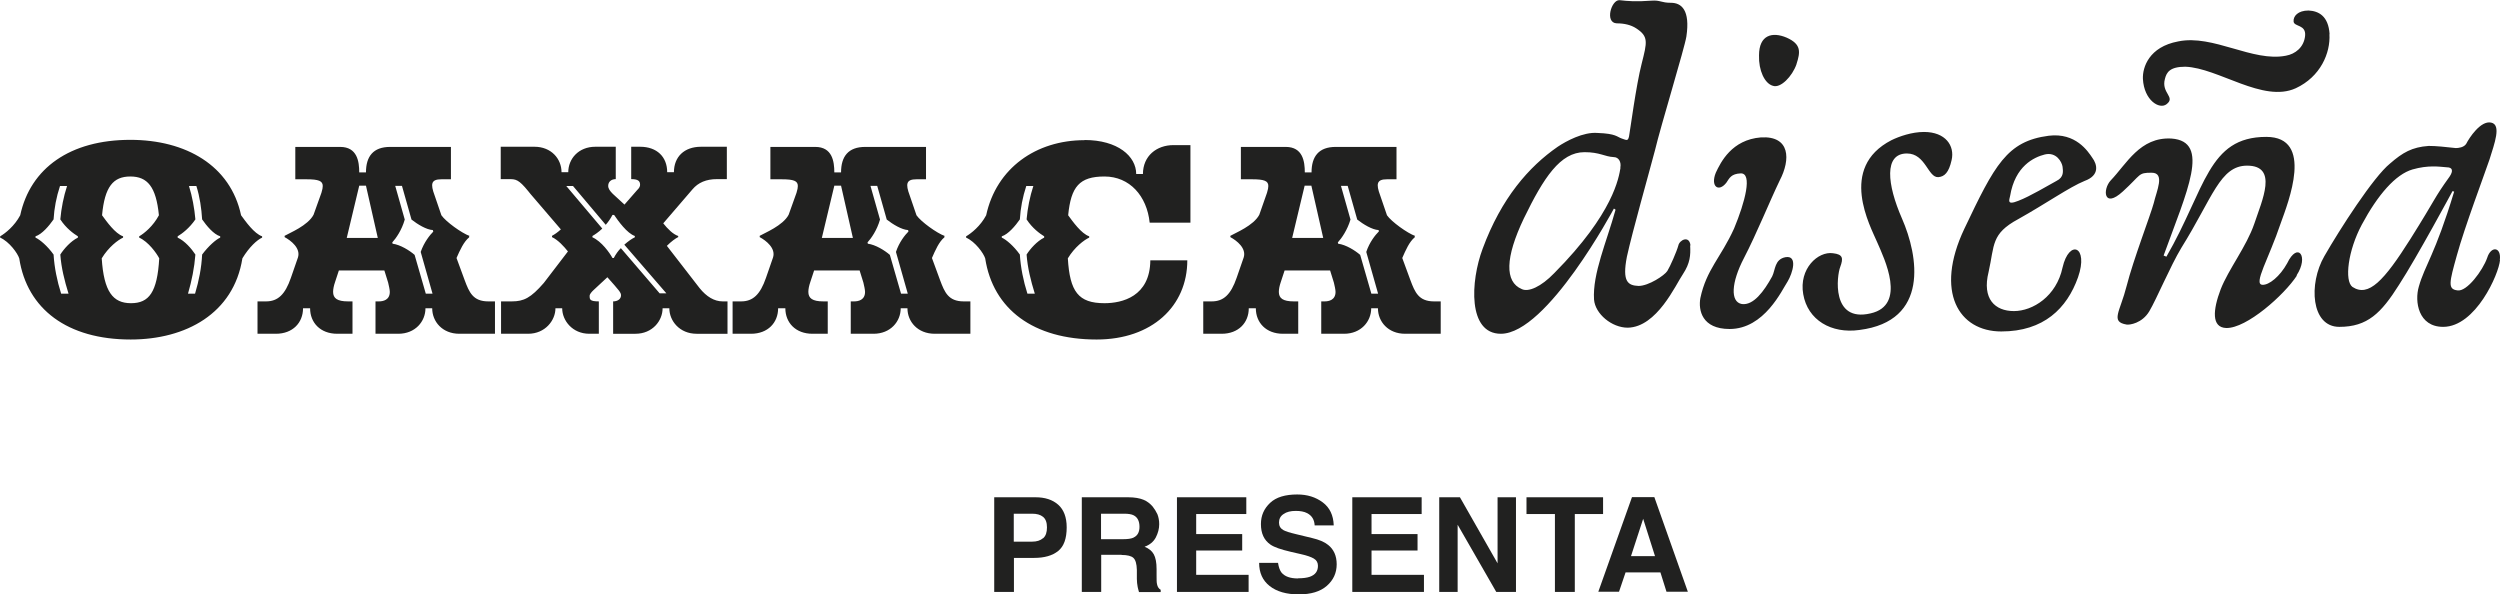 <?xml version="1.0" encoding="UTF-8"?>
<svg xmlns="http://www.w3.org/2000/svg" id="Capa_2" data-name="Capa 2" viewBox="0 0 152.13 36.17">
  <defs>
    <style>
      .cls-1 {
        fill: #212120;
      }
    </style>
  </defs>
  <g id="Capa_1-2" data-name="Capa 1">
    <path class="cls-1" d="M83.9,14.09c-.21.21-.56.64-.76,1.24l.72,2.54h-.41l-.68-2.36c-.31-.27-.87-.62-1.34-.68l-.02-.08c.23-.25.58-.75.77-1.39l-.58-2.05h.41l.58,2.05c.37.29.91.62,1.3.64l.02.08ZM86.12,14.36c-.48-.17-1.45-.87-1.72-1.26l-.41-1.2c-.27-.72-.21-.99.41-.99h.58v-1.97h-3.7c-1.03,0-1.47.58-1.47,1.55h-.41c0-.66-.12-1.55-1.16-1.55h-2.73v1.97h.68c.75,0,.99.1.99.41,0,.1-.02.21-.08.41l-.47,1.34c-.35.66-1.45,1.1-1.76,1.28v.08c.39.21.99.68.81,1.24l-.43,1.24c-.35,1.01-.79,1.43-1.51,1.43h-.52v1.97h1.12c1.03,0,1.65-.68,1.65-1.55h.43c0,.87.62,1.55,1.65,1.55h.93v-1.97h-.27c-.66,0-.91-.19-.91-.58,0-.16.04-.37.12-.6l.23-.7h2.77l.23.74c.04.17.1.43.1.56,0,.5-.41.58-.66.58h-.21v1.97h1.39c1.03,0,1.65-.75,1.65-1.55h.41c0,.81.62,1.55,1.65,1.55h2.17v-1.97h-.41c-.93,0-1.16-.56-1.43-1.28l-.5-1.36c.21-.48.43-.99.76-1.26v-.08ZM80.53,14.48h-1.9l.76-3.18h.41l.72,3.18ZM62.52,17.87c-.25-.79-.41-1.59-.46-2.38-.37-.52-.83-.91-1.1-1.03v-.08c.39-.12.83-.64,1.1-1.03.04-.68.17-1.36.39-2.03h.43c-.21.64-.35,1.35-.41,2.03.35.54.81.87,1.07,1.03v.08c-.43.21-.85.68-1.07,1.03.06.81.25,1.57.5,2.38h-.45ZM65.99,8.53c-2.94,0-5.36,1.7-5.98,4.57-.35.66-.91,1.1-1.22,1.28v.08c.56.25,1.06.95,1.16,1.26.48,3.1,2.94,4.94,6.78,4.94,3.37,0,5.52-2.03,5.52-4.82h-2.25c-.02,2.21-1.72,2.61-2.79,2.61-1.59,0-2.11-.7-2.23-2.73.41-.68.99-1.12,1.3-1.26v-.08c-.48-.16-1.01-.91-1.28-1.28.17-1.74.68-2.36,2.21-2.36s2.58,1.18,2.75,2.81h2.48v-4.72h-1.03c-1.03,0-1.86.66-1.86,1.76h-.41c0-1.08-1.12-2.07-3.14-2.07M55.28,14.09c-.21.21-.56.64-.76,1.24l.72,2.54h-.41l-.68-2.36c-.31-.27-.87-.62-1.34-.68l-.02-.08c.23-.25.58-.75.76-1.39l-.58-2.05h.41l.58,2.05c.37.29.91.62,1.3.64l.02.08ZM57.49,14.36c-.48-.17-1.45-.87-1.72-1.26l-.41-1.2c-.27-.72-.21-.99.41-.99h.58v-1.97h-3.7c-1.03,0-1.47.58-1.47,1.55h-.41c0-.66-.12-1.55-1.16-1.55h-2.73v1.97h.68c.75,0,.99.1.99.41,0,.1-.02.21-.08.41l-.48,1.34c-.35.66-1.45,1.1-1.76,1.28v.08c.39.21.99.68.81,1.24l-.43,1.24c-.35,1.01-.79,1.43-1.51,1.43h-.52v1.97h1.12c1.03,0,1.65-.68,1.65-1.55h.44c0,.87.62,1.55,1.65,1.55h.93v-1.97h-.27c-.66,0-.91-.19-.91-.58,0-.16.04-.37.12-.6l.23-.7h2.77l.23.74c.04.17.1.43.1.56,0,.5-.41.58-.66.58h-.21v1.97h1.39c1.03,0,1.65-.75,1.65-1.55h.41c0,.81.62,1.55,1.66,1.55h2.17v-1.97h-.41c-.93,0-1.16-.56-1.43-1.28l-.5-1.36c.21-.48.43-.99.76-1.26v-.08ZM51.91,14.48h-1.9l.76-3.18h.41l.72,3.18ZM34.46,11.32h.41l1.99,2.36c.15-.17.29-.37.41-.6h.1c.25.37.79,1.12,1.26,1.28v.08c-.17.08-.39.23-.64.45l2.56,2.96h-.41l-2.36-2.75c-.17.17-.31.37-.43.6h-.08c-.17-.31-.66-1.01-1.22-1.26v-.08c.14-.08.37-.23.6-.45l-2.19-2.59ZM41.27,14.44v-.08c-.31-.1-.64-.43-.91-.77l1.78-2.07c.35-.41.83-.62,1.49-.62h.6v-1.97h-1.57c-1.03,0-1.65.62-1.65,1.55h-.41c0-.93-.62-1.55-1.65-1.55h-.54v1.97c.43,0,.54.12.54.35,0,.08-.04.19-.19.33l-.76.87c-.58-.56-.99-.81-.99-1.14,0-.25.19-.41.46-.41v-1.97h-1.24c-1.03,0-1.65.74-1.65,1.55h-.41c0-.81-.62-1.55-1.65-1.55h-2.05v1.97h.48c.43,0,.6,0,1.2.74l.12.15,1.86,2.17c-.21.19-.39.31-.54.39v.08c.37.17.72.56.97.87l-1.47,1.92c-.79.91-1.22,1.12-1.94,1.12h-.66v1.97h1.65c1.03,0,1.66-.81,1.66-1.55h.41c0,.74.62,1.55,1.65,1.55h.58v-1.97c-.56,0-.56-.12-.56-.35,0-.08.12-.23.23-.33l.85-.79c.72.81.83.93.83,1.1,0,.23-.21.37-.48.37v1.97h1.36c1.03,0,1.65-.79,1.65-1.55h.41c0,.76.62,1.55,1.66,1.55h1.88v-1.97h-.29c-.52,0-.99-.29-1.41-.81l-1.99-2.57c.27-.27.52-.45.7-.54M26.37,14.09c-.21.21-.56.64-.77,1.24l.72,2.54h-.41l-.68-2.36c-.31-.27-.87-.62-1.34-.68l-.02-.08c.23-.25.58-.75.76-1.39l-.58-2.05h.41l.58,2.05c.37.29.91.62,1.3.64l.02.08ZM28.58,14.36c-.48-.17-1.45-.87-1.72-1.26l-.41-1.2c-.27-.72-.21-.99.41-.99h.58v-1.97h-3.7c-1.03,0-1.47.58-1.47,1.55h-.41c0-.66-.12-1.55-1.16-1.55h-2.73v1.97h.68c.74,0,.99.1.99.41,0,.1-.02.21-.08.41l-.48,1.34c-.35.66-1.45,1.1-1.76,1.28v.08c.39.21.99.68.81,1.24l-.43,1.24c-.35,1.01-.79,1.43-1.51,1.43h-.52v1.97h1.12c1.03,0,1.65-.68,1.65-1.55h.43c0,.87.62,1.55,1.65,1.55h.93v-1.97h-.27c-.66,0-.91-.19-.91-.58,0-.16.04-.37.12-.6l.23-.7h2.77l.23.74c.04.17.1.43.1.56,0,.5-.41.58-.66.58h-.21v1.97h1.39c1.03,0,1.65-.75,1.65-1.55h.41c0,.81.62,1.55,1.65,1.55h2.17v-1.97h-.41c-.93,0-1.16-.56-1.43-1.28l-.5-1.36c.21-.48.44-.99.77-1.26v-.08ZM23,14.48h-1.9l.76-3.18h.41l.72,3.18ZM3.72,17.87c-.25-.79-.41-1.59-.46-2.38-.37-.52-.83-.91-1.1-1.03v-.08c.39-.12.83-.64,1.1-1.03.04-.68.17-1.36.39-2.03h.43c-.21.64-.35,1.35-.41,2.03.35.54.81.87,1.07,1.03v.08c-.43.21-.85.68-1.07,1.03.06.81.25,1.57.5,2.38h-.45ZM11.44,17.87c.23-.79.39-1.59.45-2.38-.23-.35-.64-.83-1.08-1.03v-.08c.27-.16.72-.5,1.08-1.03-.06-.68-.19-1.39-.39-2.03h.45c.21.66.31,1.37.35,2.03.27.39.7.91,1.1,1.03v.08c-.27.12-.72.52-1.1,1.03-.04.81-.19,1.57-.43,2.38h-.43ZM7.49,14.46v-.08c-.48-.16-1.01-.91-1.28-1.28.16-1.74.68-2.36,1.72-2.36s1.57.62,1.74,2.36c-.35.66-.89,1.1-1.2,1.28v.08c.56.25,1.06.95,1.22,1.26-.12,2.07-.62,2.73-1.72,2.73s-1.65-.7-1.78-2.73c.41-.68.99-1.12,1.3-1.26M15.95,14.46v-.08c-.48-.16-1.01-.91-1.28-1.28-.64-3.02-3.35-4.59-6.74-4.59-3.66,0-6.08,1.72-6.7,4.59-.35.66-.91,1.1-1.22,1.28v.08c.56.25,1.06.95,1.16,1.26.48,3.1,2.94,4.94,6.78,4.94,3.37,0,6.27-1.59,6.8-4.94.41-.68.89-1.12,1.2-1.26"></path>
    <path class="cls-1" d="M149.06,10.75c-1.01,1.41-.74,1.18-2.38,3.79-1.61,2.55-2.55,3.56-3.53,2.92-.5-.37-.27-2.22.57-3.79.97-1.81,2.05-3.06,3.09-3.36.94-.27,1.61-.17,2.08-.13.37,0,.4.23.17.57M152.12,15.82c.1-.81-.54-.87-.77-.13-.27.77-1.24,2.08-1.81,1.98-.6-.07-.5-.47-.03-2.15.47-1.71,1.65-4.84,1.98-5.81.3-.97.74-2.12.1-2.25-.64-.14-1.34.94-1.51,1.28-.14.24-.5.27-.64.27-.64-.07-1.18-.13-1.65-.13-1.01.07-1.58.4-2.35,1.07-1.01.81-3.06,4-4,5.64-.97,1.68-.81,4.3.91,4.3s2.55-.84,3.63-2.55c1.11-1.71,3.26-5.71,3.26-5.71l.1.03c-1.17,3.86-1.78,4.47-2.15,5.78-.27.91-.03,2.45,1.48,2.45,1.98,0,3.39-3.22,3.46-4.06M139.75,16.76c.77-1.17.07-2.08-.57-.74-.44.8-1.11,1.34-1.51,1.31-.57-.03.4-1.61,1.11-3.73.47-1.31,2.05-5.27-.87-5.27-3.56,0-3.69,3.16-6.08,7.29l-.17-.07c1.41-3.9,2.89-6.95.47-7.12-1.91-.1-2.72,1.54-3.69,2.55-.5.54-.44,1.75.74.67,1.14-1.04.91-1.14,1.75-1.14s.3,1.11.13,1.85c-.2.74-1.24,3.43-1.65,5.04-.4,1.58-1.01,2.18,0,2.35.17.03.94-.07,1.38-.81.44-.74,1.28-2.75,1.95-3.86,1.91-3.06,2.35-5,4-5,1.91,0,.91,2.11.44,3.53-.47,1.38-1.58,2.79-2.05,4-.47,1.24-.57,2.32.34,2.35,1.24.03,3.53-2.01,4.3-3.19M141.76,2.08c-.07-1.11-.67-1.41-1.28-1.44-.64,0-.94.34-.91.67.03.33.77.17.7.87-.07.7-.6,1.11-1.17,1.21-2.02.4-4.43-1.31-6.55-.87-1.78.33-2.18,1.58-2.15,2.28.07,1.31,1.01,1.88,1.44,1.54.57-.44-.34-.67-.1-1.54.1-.4.3-.74,1.24-.74,2.01.07,4.73,2.22,6.72,1.31,1.51-.7,2.12-2.15,2.05-3.29M125.51,10.14c.03.27.1.64-.37.87-.5.27-1.61.94-2.32,1.21-.74.3-.54-.07-.5-.3.3-1.81,1.44-2.35,2.11-2.52.71-.17,1.04.47,1.08.74M127.32,9.6c-.27-.4-1.01-1.54-2.65-1.34-2.55.33-3.29,1.78-5.14,5.67-1.81,3.83-.34,6.24,2.25,6.24s4-1.41,4.67-3.29c.67-1.91-.54-2.35-.94-.6-.37,1.75-1.81,2.65-2.96,2.65s-1.95-.74-1.54-2.38c.37-1.65.14-2.32,1.81-3.22,1.68-.94,3.12-1.95,4.03-2.32.94-.34.77-1.01.47-1.41M118.76,9.74c.2-.87-.37-1.71-1.68-1.71-.74,0-1.51.27-1.98.5-3.26,1.68-1.28,5.24-.87,6.21.44,1.01,1.81,3.83-.4,4.33-2.42.57-2.05-2.32-1.85-2.82.2-.54.17-.77-.44-.84-.91-.13-2.08.94-1.81,2.49.27,1.58,1.71,2.42,3.42,2.18,4.27-.54,3.59-4.5,2.59-6.78-.91-2.08-1.11-3.96.3-3.96,1.14,0,1.28,1.48,1.91,1.44.37-.03.64-.27.81-1.04M108.78,17.13c.3-.5.64-1.61-.13-1.48-.67.13-.61.77-.81,1.17-.5.91-1.14,1.78-1.85,1.68-.71-.13-.64-1.31.13-2.79.77-1.48,1.55-3.42,2.18-4.73.67-1.28.64-2.72-1.14-2.62-1.78.14-2.45,1.51-2.75,2.15-.34.84.17,1.21.64.61.2-.3.3-.54.87-.57.74-.03.27,1.75-.4,3.36-.81,1.78-1.68,2.49-2.05,4.23-.13.74.1,1.88,1.78,1.88,2.12,0,3.19-2.38,3.53-2.89M109.32,3.9c.24-.74.3-1.21-.6-1.61-.87-.37-1.68-.17-1.68,1.08-.03.91.34,1.71.84,1.85.47.17,1.18-.57,1.44-1.31M98.61,10.21c-.1.57-.4,2.75-4.03,6.41-.81.84-1.58,1.17-1.98.97-1.04-.44-1.01-1.91.13-4.3,1.21-2.49,2.22-4.03,3.69-4.03.94,0,1.21.27,1.78.3.3,0,.47.3.4.64M102.87,14.94c-.07-.64-.67-.34-.74,0-.1.37-.5,1.28-.67,1.55-.17.27-1.14.91-1.75.91-.64-.03-1.01-.24-.71-1.78.34-1.55,1.34-5.07,1.71-6.48.34-1.44,1.81-6.25,1.91-6.92.24-1.61-.3-2.05-.94-2.05-.6,0-.64-.17-1.18-.13-.94.07-1.44.03-1.95-.03-.5-.03-.91,1.38-.17,1.41.47,0,.87.1,1.18.3.77.5.67.84.34,2.15-.34,1.31-.71,4.13-.77,4.43-.07.3-.14.23-.44.13-.3-.1-.34-.3-1.48-.34-.87-.07-1.91.5-2.42.84-1.75,1.21-3.43,3.12-4.57,6.21-.74,1.98-.91,5.17,1.11,5.17,2.82,0,6.88-7.62,6.88-7.62l.1.07c-.54,1.95-1.41,3.9-1.31,5.47.07.87,1.08,1.71,2.05,1.71,1.78-.03,2.92-2.62,3.36-3.26.44-.67.47-1.14.44-1.75"></path>
    <g>
      <path class="cls-1" d="M62.92,33.95h-1.22v2.07h-1.2v-5.76h2.51c.58,0,1.04.15,1.38.45s.52.76.52,1.38c0,.68-.17,1.16-.52,1.44s-.83.42-1.47.42ZM63.48,32.75c.16-.14.23-.36.23-.66s-.08-.51-.24-.64c-.16-.13-.38-.19-.66-.19h-1.12v1.7h1.12c.28,0,.5-.07.66-.21Z"></path>
      <path class="cls-1" d="M68.25,33.76h-1.24v2.26h-1.18v-5.76h2.82c.4,0,.71.06.93.15.22.09.4.23.55.4.12.15.22.31.3.48.07.18.11.38.11.61,0,.27-.07.54-.21.81-.14.26-.37.45-.68.56.27.11.45.26.56.46.11.2.17.5.17.9v.39c0,.26,0,.44.03.54.03.15.1.26.22.33v.14h-1.32c-.04-.13-.06-.23-.08-.31-.03-.16-.05-.33-.05-.5v-.54c-.01-.37-.08-.61-.21-.73s-.37-.18-.72-.18ZM68.98,32.71c.24-.11.36-.33.36-.65,0-.35-.12-.58-.35-.7-.13-.07-.33-.1-.59-.1h-1.4v1.55h1.36c.27,0,.47-.03.61-.09Z"></path>
      <path class="cls-1" d="M75.59,33.5h-2.8v1.48h3.19v1.04h-4.36v-5.76h4.22v1.02h-3.05v1.22h2.8v1Z"></path>
      <path class="cls-1" d="M79.01,35.19c.28,0,.51-.03.69-.09.34-.12.5-.34.5-.67,0-.19-.08-.34-.25-.44-.17-.1-.43-.19-.79-.27l-.61-.14c-.6-.14-1.01-.28-1.24-.44-.39-.27-.58-.68-.58-1.25,0-.52.19-.94.56-1.29s.93-.51,1.65-.51c.61,0,1.12.16,1.55.48.43.32.65.79.67,1.4h-1.16c-.02-.35-.17-.59-.45-.74-.19-.1-.42-.14-.7-.14-.31,0-.56.06-.74.19-.19.12-.28.3-.28.52,0,.21.09.36.27.46.12.07.37.15.75.24l.99.24c.43.1.76.24.98.42.34.27.52.66.52,1.18s-.2.96-.6,1.31-.97.52-1.71.52-1.34-.17-1.77-.51-.64-.81-.64-1.41h1.15c.04.26.11.46.21.59.2.24.53.36,1,.36Z"></path>
      <path class="cls-1" d="M86.26,33.5h-2.8v1.48h3.19v1.04h-4.36v-5.76h4.22v1.02h-3.05v1.22h2.8v1Z"></path>
      <path class="cls-1" d="M92.25,36.02h-1.2l-2.35-4.09v4.09h-1.12v-5.76h1.26l2.29,4.02v-4.02h1.12v5.76Z"></path>
      <path class="cls-1" d="M97.55,30.26v1.02h-1.72v4.74h-1.21v-4.74h-1.73v-1.02h4.66Z"></path>
      <path class="cls-1" d="M101.04,34.83h-2.12l-.4,1.18h-1.26l2.05-5.76h1.36l2.04,5.76h-1.3l-.37-1.18ZM100.71,33.84l-.72-2.27-.74,2.27h1.46Z"></path>
    </g>
  </g>
</svg>
